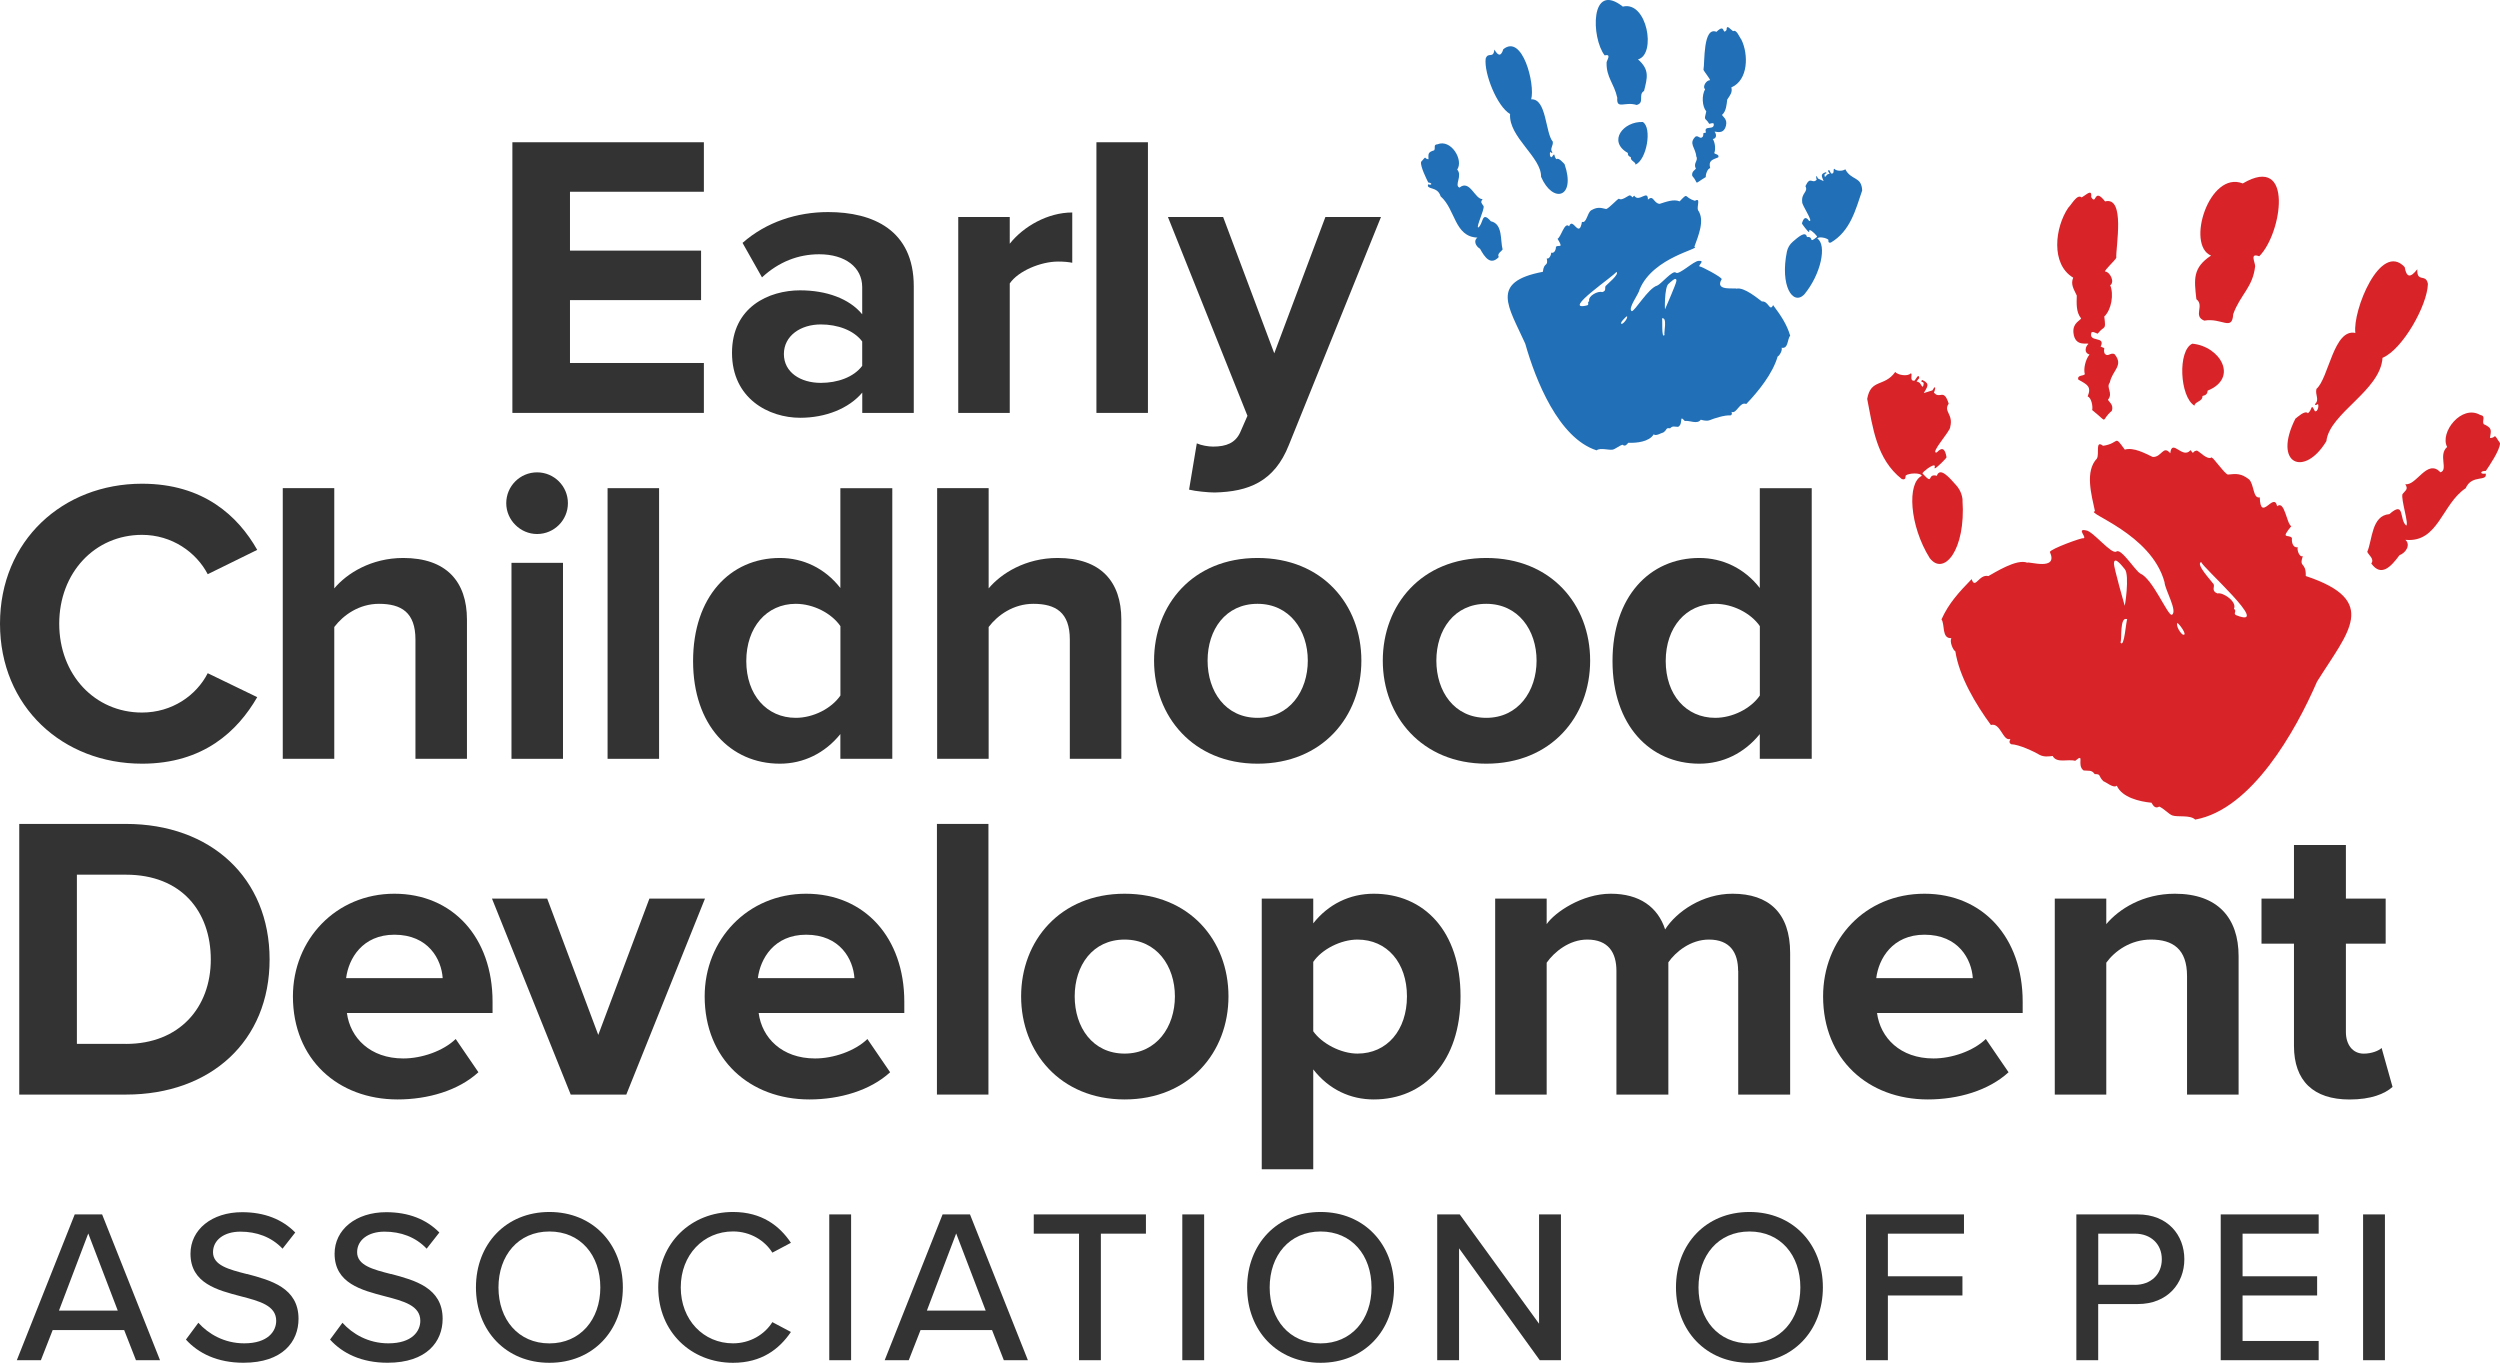<svg xmlns="http://www.w3.org/2000/svg" id="Layer_2" data-name="Layer 2" viewBox="0 0 472.74 257.7"><defs><style>      .cls-1 {        fill: none;      }      .cls-2 {        fill: #d82329;      }      .cls-3 {        fill: #206fb7;      }      .cls-4 {        fill: #333;      }    </style></defs><g id="Layer_1-2" data-name="Layer 1"><path class="cls-1" d="M324.34,114.18c-5.52,0-9.36,4.37-9.36,10.82s3.83,10.74,9.36,10.74c3.3,0,6.75-1.76,8.44-4.22v-13.12c-1.69-2.46-5.14-4.22-8.44-4.22Z"></path><path class="cls-1" d="M281.05,114.18c-6.06,0-9.44,4.99-9.44,10.74s3.38,10.82,9.44,10.82,9.51-4.99,9.51-10.82-3.45-10.74-9.51-10.74Z"></path><g><path class="cls-4" d="M101.56,100.98c3.22,0,5.83-2.61,5.83-5.83s-2.61-5.83-5.83-5.83-5.83,2.61-5.83,5.83,2.68,5.83,5.83,5.83Z"></path><rect class="cls-4" x="114.89" y="92.31" width="9.74" height="51.18"></rect><path class="cls-4" d="M147.48,144.41c4.45,0,8.52-1.99,11.43-5.6v4.68h9.82v-51.18h-9.82v18.88c-2.92-3.76-7.06-5.68-11.43-5.68-9.44,0-16.42,7.37-16.42,19.49s7.06,19.41,16.42,19.41ZM150.48,114.18c3.3,0,6.75,1.76,8.44,4.22v13.12c-1.69,2.46-5.14,4.22-8.44,4.22-5.52,0-9.36-4.37-9.36-10.74s3.83-10.82,9.36-10.82Z"></path><rect class="cls-4" x="96.72" y="106.43" width="9.74" height="37.06"></rect><path class="cls-4" d="M190.94,53.6c1.61-2.38,5.91-4.14,9.13-4.14,1.07,0,1.99.08,2.69.23v-9.51c-4.6,0-9.21,2.61-11.82,5.91v-5.06h-9.74v37.06h9.74v-24.48h0Z"></path><path class="cls-4" d="M63.22,118.55c1.69-2.23,4.68-4.37,8.44-4.37,4.22,0,6.9,1.61,6.9,6.75v22.56h9.74v-26.32c0-7.21-3.91-11.66-12.05-11.66-6.06,0-10.67,2.92-13.04,5.75v-18.95h-9.74v51.18h9.74v-24.94h0Z"></path><polygon class="cls-4" points="133.1 68.64 107.78 68.64 107.78 56.75 132.57 56.75 132.57 47.39 107.78 47.39 107.78 36.26 133.1 36.26 133.1 26.9 96.89 26.9 96.89 78.08 133.1 78.08 133.1 68.64"></polygon><path class="cls-4" d="M26.85,144.41c11.66,0,18.11-6.21,21.79-12.58l-9.36-4.53c-2.15,4.22-6.75,7.44-12.43,7.44-8.9,0-15.65-7.14-15.65-16.8s6.75-16.8,15.65-16.8c5.68,0,10.28,3.3,12.43,7.44l9.36-4.6c-3.61-6.37-10.13-12.51-21.79-12.51-14.96,0-26.85,10.74-26.85,26.47s11.89,26.47,26.85,26.47h0Z"></path><rect class="cls-4" x="207.33" y="26.9" width="9.74" height="51.18"></rect><path class="cls-4" d="M237.79,144.41c12.28,0,19.64-8.9,19.64-19.49s-7.37-19.41-19.64-19.41-19.56,8.9-19.56,19.41,7.37,19.49,19.56,19.49h0ZM237.79,114.18c6.06,0,9.51,4.99,9.51,10.74s-3.45,10.82-9.51,10.82-9.44-4.99-9.44-10.82,3.38-10.74,9.44-10.74Z"></path><path class="cls-4" d="M234.52,81.76c-.92,1.99-2.61,2.69-5.14,2.69-.92,0-2.22-.23-3.07-.61l-1.46,8.75c1.23.31,3.68.54,4.83.54,6.37-.15,11.28-2,14.04-8.98l17.42-43.12h-10.51l-9.67,25.78-9.67-25.78h-10.44l15.04,37.6-1.38,3.15v-.02Z"></path><path class="cls-4" d="M321.34,144.41c4.45,0,8.52-1.99,11.43-5.6v4.68h9.82v-51.18h-9.82v18.88c-2.92-3.76-7.06-5.68-11.43-5.68-9.44,0-16.42,7.37-16.42,19.49s7.06,19.41,16.42,19.41ZM324.34,114.18c3.3,0,6.75,1.76,8.44,4.22v13.12c-1.69,2.46-5.14,4.22-8.44,4.22-5.52,0-9.36-4.37-9.36-10.74s3.83-10.82,9.36-10.82Z"></path><path class="cls-4" d="M151.31,54.9c-5.91,0-12.89,3.15-12.89,11.82s6.98,12.28,12.89,12.28c4.83,0,9.21-1.76,11.74-4.76v3.84h9.74v-23.94c0-10.66-7.75-14.04-16.19-14.04-5.83,0-11.66,1.84-16.19,5.83l3.68,6.52c3.15-2.92,6.83-4.37,10.82-4.37,4.91,0,8.13,2.46,8.13,6.21v5.14c-2.45-2.99-6.83-4.53-11.74-4.53h.01ZM163.04,69.18c-1.61,2.15-4.68,3.22-7.83,3.22-3.84,0-6.98-2-6.98-5.45s3.15-5.6,6.98-5.6c3.15,0,6.22,1.07,7.83,3.22v4.6h0Z"></path><path class="cls-4" d="M281.05,144.41c12.28,0,19.64-8.9,19.64-19.49s-7.36-19.41-19.64-19.41-19.57,8.9-19.57,19.41,7.37,19.49,19.57,19.49ZM281.05,114.18c6.06,0,9.51,4.99,9.51,10.74s-3.45,10.82-9.51,10.82-9.44-4.99-9.44-10.82,3.38-10.74,9.44-10.74Z"></path><path class="cls-4" d="M186.96,118.55c1.69-2.23,4.68-4.37,8.44-4.37,4.22,0,6.9,1.61,6.9,6.75v22.56h9.74v-26.32c0-7.21-3.91-11.66-12.05-11.66-6.06,0-10.67,2.92-13.04,5.75v-18.95h-9.74v51.18h9.74v-24.94h.01Z"></path><polygon class="cls-4" points="122.8 169.92 113.13 195.7 103.47 169.92 93.03 169.92 107.92 206.98 118.43 206.98 133.31 169.92 122.8 169.92"></polygon><rect class="cls-4" x="177.17" y="155.8" width="9.74" height="51.18"></rect><path class="cls-4" d="M164.03,196.47c-2.38,2.3-6.45,3.68-9.9,3.68-6.29,0-10.05-3.91-10.67-8.59h27.54v-2.15c0-12.12-7.52-20.41-18.57-20.41s-19.18,8.67-19.18,19.41c0,11.89,8.52,19.49,19.8,19.49,5.75,0,11.51-1.69,15.27-5.14l-4.3-6.29h.01ZM152.44,176.75c6.45,0,8.9,4.68,9.13,8.21h-18.26c.46-3.68,3.07-8.21,9.13-8.21Z"></path><path class="cls-4" d="M23.82,155.8H3.64v51.18h20.18c16.04,0,27.16-10.13,27.16-25.55s-11.13-25.63-27.16-25.63h0ZM23.82,197.39h-9.28v-31.99h9.28c10.51,0,16.04,6.98,16.04,16.04s-5.91,15.96-16.04,15.96h0Z"></path><path class="cls-4" d="M90.47,202.76l-4.3-6.29c-2.38,2.3-6.45,3.68-9.9,3.68-6.29,0-10.05-3.91-10.67-8.59h27.54v-2.15c0-12.12-7.52-20.41-18.57-20.41s-19.18,8.67-19.18,19.41c0,11.89,8.52,19.49,19.8,19.49,5.75,0,11.51-1.69,15.27-5.14h0ZM74.58,176.75c6.45,0,8.9,4.68,9.13,8.21h-18.26c.46-3.68,3.07-8.21,9.13-8.21h0Z"></path><path class="cls-4" d="M328.69,183.58v23.4h9.82v-26.78c0-7.6-4.07-11.2-10.9-11.2-5.68,0-10.59,3.38-12.74,6.75-1.38-4.22-4.83-6.75-10.28-6.75s-10.59,3.53-12.12,5.75v-4.83h-9.74v37.06h9.74v-24.94c1.46-2.07,4.3-4.37,7.67-4.37,3.99,0,5.52,2.46,5.52,5.91v23.4h9.82v-25.01c1.38-1.99,4.22-4.3,7.67-4.3,3.99,0,5.52,2.46,5.52,5.91h.02Z"></path><path class="cls-4" d="M423.31,206.98v-26.16c0-7.21-3.91-11.82-12.05-11.82-6.06,0-10.59,2.91-12.97,5.75v-4.83h-9.74v37.06h9.74v-24.94c1.61-2.22,4.6-4.37,8.44-4.37,4.14,0,6.83,1.77,6.83,6.91v22.4h9.75Z"></path><path class="cls-4" d="M450.36,198.16c-.54.54-1.92,1.08-3.38,1.08-2.15,0-3.38-1.77-3.38-4.07v-16.73h7.52v-8.52h-7.52v-10.13h-9.82v10.13h-6.14v8.52h6.14v19.34c0,6.6,3.68,10.13,10.51,10.13,4.07,0,6.67-1.07,8.13-2.38l-2.07-7.37h.01Z"></path><path class="cls-4" d="M363.92,169c-11.28,0-19.18,8.67-19.18,19.41,0,11.89,8.52,19.49,19.8,19.49,5.75,0,11.51-1.69,15.27-5.14l-4.3-6.29c-2.38,2.3-6.45,3.68-9.9,3.68-6.29,0-10.05-3.91-10.67-8.59h27.54v-2.15c0-12.12-7.52-20.41-18.57-20.41h.01ZM354.79,184.96c.46-3.68,3.07-8.21,9.13-8.21,6.45,0,8.9,4.68,9.13,8.21h-18.26Z"></path><path class="cls-4" d="M212.66,169c-12.2,0-19.57,8.9-19.57,19.41s7.37,19.49,19.57,19.49,19.64-8.9,19.64-19.49-7.37-19.41-19.64-19.41h0ZM212.66,199.23c-6.06,0-9.44-4.99-9.44-10.82s3.38-10.74,9.44-10.74,9.51,4.99,9.51,10.74-3.45,10.82-9.51,10.82Z"></path><path class="cls-4" d="M259.76,169c-4.53,0-8.59,1.99-11.43,5.6v-4.68h-9.74v51.18h9.74v-18.88c2.99,3.84,7.06,5.68,11.43,5.68,9.51,0,16.42-7.14,16.42-19.49s-6.91-19.41-16.42-19.41ZM256.69,199.23c-3.15,0-6.75-1.92-8.36-4.22v-13.12c1.61-2.38,5.22-4.22,8.36-4.22,5.6,0,9.36,4.37,9.36,10.74s-3.76,10.82-9.36,10.82Z"></path><path class="cls-4" d="M138.61,232.86c3.26,0,5.99,1.69,7.44,4.01l3.51-1.86c-2.15-3.23-5.54-5.83-10.95-5.83-7.85,0-14.14,5.79-14.14,14.26s6.28,14.26,14.14,14.26c5.41,0,8.76-2.6,10.95-5.83l-3.51-1.86c-1.45,2.32-4.18,4.01-7.44,4.01-5.58,0-9.88-4.42-9.88-10.58s4.3-10.58,9.88-10.58h0Z"></path><path class="cls-4" d="M178.24,229.64l-10.95,27.57h4.55l2.23-5.7h13.52l2.23,5.7h4.55l-10.95-27.57h-5.18ZM175.27,247.83l5.54-14.59,5.58,14.59h-11.12Z"></path><rect class="cls-4" x="156.81" y="229.64" width="4.13" height="27.57"></rect><path class="cls-4" d="M14.13,229.64l-10.95,27.57h4.55l2.23-5.7h13.52l2.23,5.7h4.55l-10.95-27.57h-5.18ZM11.15,247.83l5.54-14.59,5.58,14.59h-11.12Z"></path><polygon class="cls-4" points="195.48 233.28 204.04 233.28 204.04 257.21 208.17 257.21 208.17 233.28 216.69 233.28 216.69 229.64 195.48 229.64 195.48 233.28"></polygon><path class="cls-4" d="M46.69,240.92c-3.43-.87-6.41-1.65-6.41-4.13,0-2.32,2.11-3.89,5.17-3.89s5.87.99,7.98,3.22l2.4-3.06c-2.44-2.48-5.79-3.84-10.05-3.84-5.75,0-9.76,3.31-9.76,7.85,0,5.62,5.13,6.9,9.55,8.06,3.51.91,6.66,1.74,6.66,4.63,0,1.98-1.57,4.26-6.04,4.26-3.84,0-6.82-1.82-8.68-3.89l-2.35,3.18c2.35,2.6,5.95,4.38,10.87,4.38,7.44,0,10.42-4.01,10.42-8.31,0-5.87-5.25-7.28-9.75-8.48v.02Z"></path><path class="cls-4" d="M73.94,240.92c-3.43-.87-6.41-1.65-6.41-4.13,0-2.32,2.11-3.89,5.17-3.89s5.87.99,7.98,3.22l2.4-3.06c-2.44-2.48-5.79-3.84-10.05-3.84-5.75,0-9.76,3.31-9.76,7.85,0,5.62,5.13,6.9,9.55,8.06,3.51.91,6.66,1.74,6.66,4.63,0,1.98-1.57,4.26-6.04,4.26-3.84,0-6.82-1.82-8.68-3.89l-2.35,3.18c2.35,2.6,5.95,4.38,10.87,4.38,7.44,0,10.42-4.01,10.42-8.31,0-5.87-5.25-7.28-9.75-8.48v.02Z"></path><path class="cls-4" d="M103.89,229.18c-8.23,0-13.89,6.08-13.89,14.26s5.66,14.26,13.89,14.26,13.89-6.08,13.89-14.26-5.66-14.26-13.89-14.26ZM103.89,254.03c-5.91,0-9.63-4.55-9.63-10.58s3.72-10.58,9.63-10.58,9.63,4.5,9.63,10.58-3.8,10.58-9.63,10.58Z"></path><polygon class="cls-4" points="352.86 257.21 356.99 257.21 356.99 244.97 371.09 244.97 371.09 241.34 356.99 241.34 356.99 233.28 371.38 233.28 371.38 229.64 352.86 229.64 352.86 257.21"></polygon><path class="cls-4" d="M404.25,229.64h-11.62v27.57h4.13v-10.62h7.48c5.62,0,8.81-3.89,8.81-8.47s-3.14-8.48-8.81-8.48h.01ZM403.71,242.95h-6.94v-9.67h6.94c2.98,0,5.08,1.94,5.08,4.84s-2.11,4.84-5.08,4.84h0Z"></path><rect class="cls-4" x="446.85" y="229.64" width="4.13" height="27.57"></rect><polygon class="cls-4" points="419.93 257.21 438.45 257.21 438.45 253.57 424.06 253.57 424.06 244.97 438.16 244.97 438.16 241.34 424.06 241.34 424.06 233.28 438.45 233.28 438.45 229.64 419.93 229.64 419.93 257.21"></polygon><polygon class="cls-4" points="291.03 250.31 276.03 229.64 271.77 229.64 271.77 257.21 275.9 257.21 275.9 236.05 291.16 257.21 295.17 257.21 295.17 229.64 291.03 229.64 291.03 250.31"></polygon><path class="cls-4" d="M249.72,229.18c-8.23,0-13.89,6.08-13.89,14.26s5.66,14.26,13.89,14.26,13.89-6.08,13.89-14.26-5.66-14.26-13.89-14.26ZM249.72,254.03c-5.91,0-9.63-4.55-9.63-10.58s3.72-10.58,9.63-10.58,9.63,4.5,9.63,10.58-3.8,10.58-9.63,10.58Z"></path><rect class="cls-4" x="223.57" y="229.64" width="4.13" height="27.57"></rect><path class="cls-4" d="M330.81,229.18c-8.23,0-13.89,6.08-13.89,14.26s5.66,14.26,13.89,14.26,13.89-6.08,13.89-14.26-5.66-14.26-13.89-14.26ZM330.81,254.03c-5.91,0-9.63-4.55-9.63-10.58s3.72-10.58,9.63-10.58,9.63,4.5,9.63,10.58-3.8,10.58-9.63,10.58Z"></path></g><g><path class="cls-1" d="M418.59,110.47c.24.49-.5,1.26.71,1.75,1.08-.29,3.77,1.58,3.13,2.89.63.49-.22.85.39,1.22,7.16,2.85-6.81-9.49-6.56-10.04-1.25.28,2.17,3.86,2.33,4.19h0Z"></path><path class="cls-1" d="M411.73,117.79c-.35.56.74,2.23,1.15,2.25.79.05-.83-2.1-1.15-2.25Z"></path><path class="cls-1" d="M401.76,107.59c-.19-.17-1.95-2.65-2.02-1.07-.06.78,2.01,7.88,2.01,7.94,0,.92,1.04-5.83.01-6.87Z"></path><path class="cls-1" d="M400.97,121.48c.76,1.27,1.04-4.34,1.3-4.38-1.51-.69-.98,3.83-1.3,4.38Z"></path><g><path class="cls-2" d="M414.96,76.72c.07-.82,1.56-.75,1.52-1.84.59-.13.94-.36.97-1.01,5.94-2.41,2.34-8.4-2.89-8.88-2.78,1.25-2.41,10.01.41,11.73h0Z"></path><path class="cls-2" d="M436.01,108.93c.08-2.78-1.34-1.46-.56-3.77-.64.29-1.15-1.19-.95-1.67-1.09.13-1.17-1.26-1.11-1.77-.62-.77-2.26.39-.12-2.22-.89-.46-1.25-4.97-2.67-3.77-.63-2.86-3.14,3.14-3.29-1.68-1.31.3-1.05-2.51-2.04-3.41-1.45-1.11-2.3-1.09-4.02-.9-.79-.39-2.5-2.97-3.04-3.25-.82.57-2.29-1.14-2.79-1.29-1.05.13-.4.94-1.2-.08-1.52,1.82-3.51-2.32-3.83.59-1.36-1.62-1.6.77-3.31.7-1.57-.73-3.61-1.87-5.29-1.39-2.15-2.95-.86-1.2-4.11-.72-1.53-1.18-.65,1.48-1.16,2.4-2.31,2.44-1.03,6.87-.37,9.98-2,.29,10.67,4.21,13.15,13.4.06,1.39,2.58,5.58,1.37,6.19-.8.09-3.61-6.83-5.95-7.82-.97-.54-3.6-4.82-4.51-4.16-.93.66-4.45-3.89-5.76-4-1.89-.4.32,1.42-.51,1.5-.12-.21-6.27,2.03-6.31,2.59,1.63,3.64-4.01,1.73-4.29,2.02-1.99-.81-6.25,1.95-7.34,2.53-1.82-.42-2.49,2.63-3.17.58-2.42,2.49-4.36,4.61-5.7,7.61.68.97-.02,3.68,1.88,3.55-.4.57.27,2.27.74,2.49.72,4.78,3.88,10.06,6.72,13.93,1.84-.51,2.25,3.14,3.66,2.64.04.2-.44.61.17,1,1.51.04,4.38,1.41,5.42,2.03.8.4,1.63.29,2.43.19.77,1.45,2.92.53,4.26.92,1.95-1.65.19.82,1.59,1.82.98.12,1.51-.16,2.1.69,1.31-.01.59.37,1.68,1.37.52.15,1.87,1.37,2.5.82.96,2.22,4.33,3.02,6.56,3.22.26.45.66,1.23,1.46.73.88.37,1.7,1.33,2.43,1.66,1,.39,3.43-.14,4.37.8,10.65-1.91,18.96-16.68,23.04-26.09,5.89-9.43,11.9-15.29-2.11-19.96h-.02ZM399.74,106.52c.07-1.58,1.84.9,2.02,1.07,1.03,1.03-.02,7.78-.01,6.87,0-.06-2.07-7.16-2.01-7.94ZM400.97,121.48c.31-.54-.21-5.06,1.3-4.38-.25.03-.54,5.65-1.3,4.38ZM412.88,120.04c-.42-.02-1.5-1.69-1.15-2.25.33.15,1.94,2.3,1.15,2.25ZM422.82,116.33c-.6-.36.24-.73-.39-1.22.64-1.3-2.06-3.18-3.13-2.89-1.21-.49-.47-1.26-.71-1.75-.17-.33-3.58-3.91-2.33-4.19-.25.56,13.73,12.89,6.56,10.04h0Z"></path><path class="cls-2" d="M470.05,89.06c.64-.93,2.73-4.02,2.69-5.27-1.43-2.2-.55-.92-1.9-.98.23-1.47.46-1.86-1.19-2.61-.38-.69.52-1.52-.67-1.74-3.5-2.02-7.68,3.3-6.24,6.06-1.73,1.5.28,4.36-1.27,4.79-2.5-2.68-4.56,2.64-6.64,2.24.62,1,.04,1.15-.53,1.88-.32,1.01,1.26,5.71.7,5.95-1.37-1.16-.19-4.79-3.18-2.16-3.39.27-3.2,4.87-4.18,7.13.26.63,1.4,1.34.76,2.2,1.92,2.69,3.81.48,5.33-1.56,1.33-.52,2.12-2.04,1.11-2.91,6.24.62,6.9-6.78,11.41-9.76,1.15-2.68,4.12-1.14,3.79-2.76-1.21.18-1.08-.56.03-.51h-.02Z"></path><path class="cls-2" d="M459.11,53.69c-.38-2.07-2.11-.12-2.01-2.78-1.26,1.63-2.03,1.67-2.39-.41-4.57-4.91-9.88,8.24-9.32,12.46-4.11-.88-5.03,8.57-7.36,10.58-.29,1.13.63,2.05-.27,2.87.05.46.51-.08.56,0,.22.32-.07,1.59-.59,1.33-.85-1.65-.37-.25-1.33.4-.52-.62-1.94.73-2.35,1.03-4.34,8.62,1.69,11.17,5.86,4.25.58-5.3,10.2-9.49,10.62-15.76,3.79-1.58,8.47-9.91,8.58-13.98h0Z"></path><path class="cls-2" d="M415.34,56.59c1.57,1.21-.7,3.17,1.48,4.04,3.3-.59,5.29,2.09,5.47-1.23,1.37-3.74,3.7-5.03,4.15-9.06-.01-.78-1.07-2.58.77-1.88,4.29-4.24,6.64-19.52-3.11-13.77-6.31-2.5-10.81,11.64-6,13.64-3.5,2.31-3.2,4.48-2.77,8.27h.01Z"></path><path class="cls-2" d="M392.05,52.47c-.56,1.3.09,2.19.66,3.42-.03,1.34-.17,3.2.82,4.29-.11.45-1.64.85-1.45,2.75.29,2.85,2.83,1.76,2.82,2.12-.48.36-.96,1.65.22,1.99-.76.91-1.18,2.72-.89,3.71-.19.39-1.47.1-1.24,1.02,1.62.93,2.57,1.26,1.78,3.2.7.22,1.02,1.91.85,2.57,3.32,2.65,1.41,2.1,3.71.15.44-1.22-.65-1.72-.71-2.12,1.02-1.28-.44-2.25.34-3.25.48-2.32,2.67-3.18.9-5.34-.79-.44-1.29.71-1.92-.2-.31-1.11.49-.76-.72-1.24,1.04-2.08-2.3-.7-1.76-2.62.2-.4,1.09.22,1.22.16,1.31-1.69,1.57-.4,1.23-3.23,1.38-1.3,1.83-4.23,1.12-5.91.93-.61-.05-2.58-1-2.6,0-.34,1.96-2.15,2.15-2.59-.12-2,1.76-11.67-2.12-10.66-2.18-2.8-1.58.91-2.63-.84.2-1.67-.98-.33-1.81.08-.85-.72-1.92,1.4-2.52,1.95-2.5,3.68-3.38,10.65.94,13.23v-.04Z"></path><path class="cls-2" d="M371.12,94.61c-.07-1.07-.52-2.08-1.24-2.88-1.17-1.31-3.02-3.54-3.63-1.76-1.97-.54-.5,1.97-2.71-.44-.09-.21,1.73-1.64,2.21-1.52.36.09-.24.77.31.47.22-.12,1.95-1.74,2.02-2.01-.24-1.41-.69-2.16-1.85-.91-1.4.26,2.65-4.1,2.55-4.84.63-2.42-1.34-2.89-.29-4.38-.95-3.06-1.67-.71-2.8-2.12.28-.49.47-1.73-.28-.4l-1.63.51c.63-1.18,1.3-1.75-.3-2.48-.52.47.31.28.28.65-.1,1.32-.52.13-.7-.04-.59-.56-.98.08-.13-.98-.15-1.03-.66.39-.95.52-1.04.02-.19-1.37-.67-1.4-.56.63-2.41.35-2.93-.26-2.05,2.89-4.62,1.22-5.3,5.09,1.07,5.44,1.74,11.38,6.54,15.15.86.33.68-.61.74-.66.58-.47,2.84-.59,3.04.07-2.81,1.31-2.34,9.39,1.5,15.54,2.64,3.48,6.85-1.49,6.2-10.93h.02Z"></path></g></g><g><path class="cls-1" d="M306.66,61.24c.29.02,1.2-1.03,1.01-1.45-.24.07-1.56,1.41-1.01,1.45Z"></path><path class="cls-1" d="M305.61,51.42c.12.41-10.68,7.62-5.47,6.32.45-.19-.1-.53.38-.8-.32-.96,1.72-2.01,2.43-1.7.88-.22.44-.83.66-1.14.15-.21,2.83-2.37,2-2.67h0Z"></path><path class="cls-1" d="M314.27,60.2c.17.05-.16,3.95.49,3.14-.17-.4.62-3.48-.49-3.14Z"></path><path class="cls-1" d="M315.5,53.68c-.81.62-.71,5.38-.63,4.74,0-.04,2.1-4.75,2.13-5.3.1-1.1-1.35.45-1.5.55h0Z"></path><path class="cls-3" d="M319.98,33.24c1.41,1.56.04,1.76,2.58.24-.06-.47.32-1.61.83-1.69-.36-1.41.32-1.55,1.53-2.04.25-.62-.67-.54-.76-.82.29-.65.17-1.95-.27-2.64.85-.12.63-1.06.34-1.35.03-.24,1.68.74,2.15-1.2.31-1.29-.71-1.71-.74-2.03.78-.66.86-1.95.97-2.88.51-.79,1.04-1.35.78-2.3,3.23-1.38,3.27-6.27,1.89-9.05-.36-.43-.91-2-1.56-1.58-.53-.36-1.23-1.4-1.24-.22-.89,1.11-.13-1.4-1.9.34-2.58-1.06-2.19,5.79-2.46,7.17.1.32,1.28,1.75,1.25,1.99-.66-.08-1.52,1.19-.94,1.7-.64,1.09-.61,3.16.22,4.19-.5,1.92-.2,1.05.55,2.34.08.05.75-.29.86,0,.19,1.38-1.99.12-1.46,1.65-.88.21-.29.05-.61.79-.52.57-.76-.27-1.35-.04-1.42,1.32,0,2.12.12,3.77.45.77-.65,1.3-.07,2.28-.08.27-.87.52-.69,1.4l-.02-.02Z"></path><g><path class="cls-3" d="M333.18,57.02c-.7-.5-3.38-2.8-4.83-2.43-.17-.23-4.24.56-2.78-1.8.02-.39-4.01-2.51-4.12-2.38-.57-.13,1.13-1.18-.21-1.08-.92-.05-3.77,2.77-4.35,2.22-.57-.54-2.78,2.17-3.51,2.45-1.71.47-4.3,4.98-4.84,4.84-.78-.54,1.35-3.2,1.52-4.15,2.58-6.12,11.69-7.64,10.34-8.03.74-2.09,2.04-5.03.68-6.93-.26-.68.59-2.44-.57-1.76-2.19-.64-1.14-1.73-2.9.11-1.11-.49-2.63.11-3.78.47-1.19-.11-1.13-1.79-2.22-.79.05-2.04-1.71.63-2.59-.76-.65.63-.13.13-.84-.06-.36.05-1.53,1.1-2.05.63-.4.15-1.82,1.77-2.4,1.96-1.17-.29-1.76-.39-2.86.25-.76.53-.85,2.5-1.73,2.17-.55,3.32-1.73-1.06-2.43.85-.86-.97-1.54,2.12-2.19,2.35,1.23,2,.21,1.05-.29,1.52,0,.36-.19,1.31-.93,1.12.09.35-.4,1.33-.81,1.06.32,1.67-.54.62-.74,2.55-10.11,1.92-6.51,6.53-3.33,13.59,1.94,6.88,6.3,17.86,13.48,20.17.74-.56,2.37.03,3.09-.14.54-.15,1.19-.74,1.83-.92.5.42.85-.08,1.07-.37,1.56.07,3.96-.17,4.83-1.61.38.44,1.43-.28,1.8-.33.84-.59.38-.92,1.29-.79.48-.53.83-.29,1.51-.28,1.07-.56.08-2.43,1.27-1.11.96-.14,2.36.69,3.02-.24.54.14,1.11.29,1.69.09.78-.33,2.89-1.01,3.93-.9.46-.21.17-.54.21-.68.93.47,1.55-2.01,2.77-1.48,2.32-2.41,5-5.76,5.94-8.99.34-.11.96-1.22.74-1.65,1.3.27,1.07-1.67,1.63-2.27-.65-2.2-1.79-3.85-3.23-5.79-.66,1.35-.84-.82-2.13-.69h.02ZM303.61,54.1c-.21.32.23.92-.66,1.14-.72-.3-2.75.74-2.43,1.7-.48.28.07.61-.38.8-5.21,1.3,5.59-5.91,5.47-6.32.83.31-1.86,2.46-2,2.67h0ZM306.66,61.24c-.55-.04.77-1.37,1.01-1.45.19.42-.72,1.47-1.01,1.45ZM314.75,63.35c-.64.81-.31-3.09-.49-3.14,1.1-.33.32,2.74.49,3.14ZM317,53.13c-.03.54-2.12,5.25-2.13,5.3-.08.63-.17-4.13.63-4.74.15-.1,1.59-1.65,1.5-.55h0Z"></path><path class="cls-3" d="M348.93,32.01c-.41.37-1.72.39-2.05-.09-.33-.02.12,1.02-.6.9-.18-.11-.41-1.14-.6-.45.49.81.28.33-.18.66-.14.1-.54.88-.48-.04.02-.26.57-.05.26-.43-1.18.36-.76.81-.44,1.69l-1.08-.5c-.4-.99-.38-.11-.23.25-.91.87-1.19-.82-2.13,1.2.58,1.13-.82,1.26-.61,2.99-.14.5,2.25,3.89,1.31,3.58-.68-.97-1.07-.5-1.36.46.02.19,1.07,1.48,1.21,1.58.35.26,0-.27.26-.29.34-.04,1.47,1.13,1.39,1.26-1.75,1.46-.5-.14-1.91.05-.25-1.29-1.74.08-2.67.87-.57.49-.97,1.14-1.12,1.87-1.33,6.45,1.11,10.28,3.26,8.13,3.23-3.89,4.31-9.42,2.49-10.59.19-.44,1.75-.15,2.1.24.03.04-.18.67.45.52,3.67-2.15,4.69-6.19,5.93-9.85-.11-2.73-2.04-1.82-3.19-4.01h-.01Z"></path><path class="cls-3" d="M291.41,33.43c2.23,5.17,6.64,3.97,4.44-2.39-.26-.25-1.11-1.31-1.53-.93-.6-.54-.14-1.47-.88-.4-.38.13-.46-.77-.28-.97.04-.04.31.37.39.06-.55-.65.18-1.2.08-2.01-1.42-1.61-1.17-8.22-4.09-8,.78-2.87-1.66-12.44-5.27-9.48-.44,1.4-.97,1.3-1.69.06-.18,1.84-1.19.34-1.65,1.73-.31,2.82,2.15,9.01,4.62,10.46-.3,4.37,5.96,8.16,5.86,11.88h0Z"></path><path class="cls-3" d="M303.8,11.84c-.06,2.83,1.43,3.93,2.02,6.65-.18,2.31,1.44.65,3.66,1.36,1.59-.4.21-1.96,1.4-2.65.65-2.57,1.06-4.04-1.14-5.97,3.51-.93,1.72-11.12-2.87-9.98-6.2-4.89-6,5.88-3.44,9.22,1.34-.31.44.84.36,1.37h.01Z"></path><path class="cls-3" d="M310.65,23.07c-3.66-.16-6.71,3.64-2.83,5.86-.04.45.18.64.57.79-.13.74.91.83.88,1.41,2.11-.92,3.18-6.94,1.38-8.06h0Z"></path><path class="cls-3" d="M281.91,41.84c-1.82-2.1-1.35.52-2.4,1.2-.37-.22,1.17-3.31,1.04-4.04-.33-.56-.71-.71-.19-1.35-1.47.08-2.4-3.79-4.38-2.17-1.04-.44.62-2.22-.43-3.42,1.25-1.77-1.14-5.84-3.74-4.77-.84.04-.3.7-.62,1.14-1.21.36-1.09.65-1.07,1.69-.94-.08-.21-.89-1.41.5-.14.85,1.01,3.18,1.37,3.89.77.07.79.59-.03.35-.38,1.09,1.81.3,2.36,2.26,2.84,2.48,2.6,7.65,6.97,7.81-.78.51-.37,1.63.49,2.11.86,1.55,1.96,3.25,3.54,1.57-.36-.66.49-1.04.73-1.45-.47-1.66.09-4.81-2.22-5.32h-.01Z"></path></g></g></g></svg>